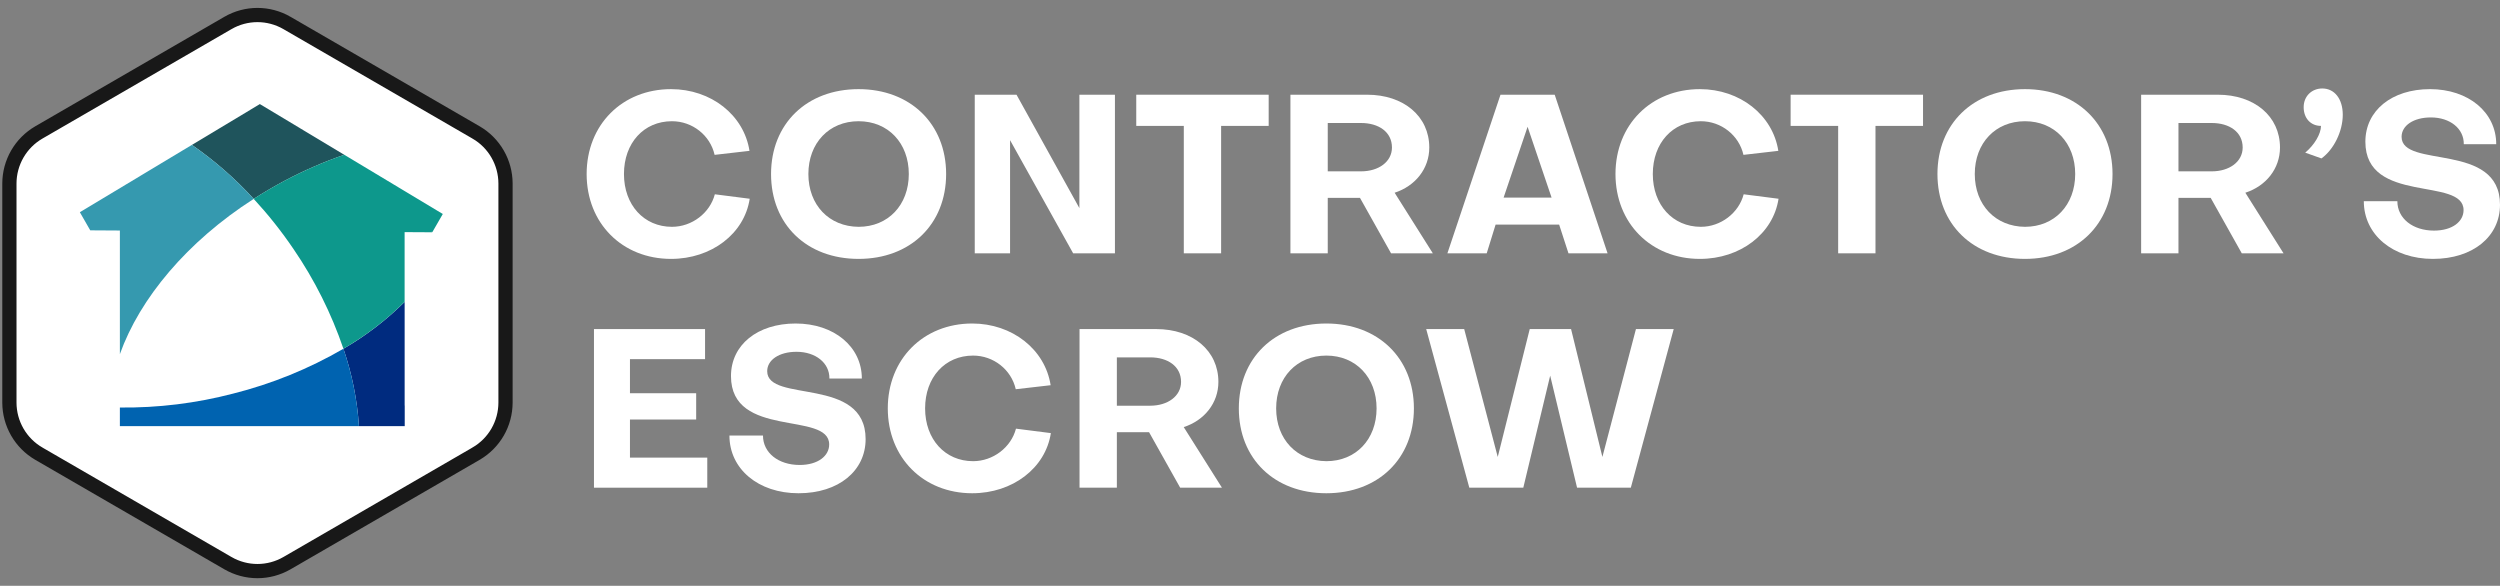 <svg width="303" height="71" viewBox="0 0 303 71" fill="none" xmlns="http://www.w3.org/2000/svg">
<rect x="0" y="0" width="303" height="71" fill="#808080" stroke="none"/>
<path d="M57.707 16.056L57.706 16.055L34.769 2.776L34.768 2.775C33.683 2.15 32.455 1.821 31.203 1.821C29.953 1.821 28.724 2.15 27.64 2.775L27.638 2.776L4.701 16.055L4.7 16.056C3.618 16.685 2.72 17.588 2.095 18.673C1.47 19.759 1.14 20.99 1.139 22.243V22.244L1.139 48.804L1.139 48.807C1.143 50.058 1.473 51.286 2.098 52.369C2.723 53.453 3.62 54.353 4.7 54.981L4.701 54.982L27.638 68.262L27.64 68.263C28.724 68.887 29.953 69.216 31.203 69.216C32.454 69.216 33.683 68.887 34.767 68.263L34.769 68.262L57.706 54.982L57.707 54.981C58.789 54.352 59.687 53.45 60.312 52.365C60.937 51.279 61.266 50.049 61.269 48.796V48.795L61.269 22.235L61.269 22.233C61.265 20.981 60.934 19.753 60.309 18.669C59.685 17.585 58.788 16.684 57.707 16.056Z" fill="white" stroke="#181818" stroke-width="1.723"/>
<path d="M43.504 51.646H49.053V49.149H49.043V36.588C46.824 38.794 44.331 40.703 41.623 42.268C42.662 45.296 43.294 48.45 43.504 51.646Z" fill="#002B7F"/>
<path d="M28.261 47.703C23.779 48.875 19.161 49.443 14.529 49.393V51.647H43.504C43.294 48.451 42.662 45.297 41.624 42.268C37.444 44.695 32.946 46.525 28.261 47.703Z" fill="#0063B0"/>
<path d="M30.747 24.105C31.976 23.317 33.251 22.565 34.582 21.861C36.88 20.648 39.267 19.611 41.722 18.759L31.484 12.608L31.46 12.635L26.606 15.552L23.257 17.566C25.993 19.454 28.506 21.648 30.747 24.105Z" fill="#1F545C"/>
<path d="M30.749 24.104C28.506 21.645 25.991 19.45 23.253 17.561L9.679 25.721L10.938 27.917L14.529 27.939V42.92C16.949 36.143 22.692 29.276 30.749 24.104Z" fill="#3599AF"/>
<path d="M53.667 25.936L42.329 19.121L41.72 18.756C39.266 19.608 36.879 20.645 34.58 21.858C33.25 22.561 31.974 23.312 30.746 24.101C32.506 26.007 34.121 28.042 35.578 30.19C38.129 33.921 40.161 37.982 41.62 42.263C44.327 40.698 46.82 38.789 49.039 36.583V28.133L52.404 28.152L52.236 28.027L52.404 28.128L53.667 25.936Z" fill="#0D988C"/>
<path d="M194.21 55.382L190.413 39.884H185.404L181.527 55.382L177.461 39.884H172.856L178.08 59.108H184.624L187.882 45.527L191.14 59.108H197.656L202.853 39.884H198.276L194.21 55.382Z" fill="white"/>
<path d="M150.146 49.496C150.146 55.598 154.455 59.782 160.756 59.782C167.03 59.782 171.365 55.598 171.365 49.496C171.365 43.421 167.03 39.209 160.756 39.209C154.455 39.209 150.146 43.421 150.146 49.496ZM154.67 49.496C154.67 45.743 157.174 43.097 160.756 43.097C164.337 43.097 166.841 45.743 166.841 49.496C166.841 53.249 164.337 55.895 160.756 55.895C157.174 55.868 154.67 53.249 154.67 49.496Z" fill="white"/>
<path d="M130.839 59.108H135.363V52.385H139.268L143.037 59.108H148.1L143.468 51.764C145.972 50.954 147.669 48.848 147.669 46.283C147.669 42.503 144.572 39.884 140.129 39.884H130.839V59.108ZM139.402 43.313C141.529 43.313 143.145 44.393 143.145 46.283C143.145 48.011 141.529 49.172 139.402 49.172H135.363V43.313H139.402Z" fill="white"/>
<path d="M123.137 51.953C122.544 54.221 120.363 55.895 117.94 55.895C114.547 55.895 112.123 53.249 112.123 49.496C112.123 45.743 114.52 43.097 117.94 43.097C120.417 43.097 122.571 44.798 123.11 47.174L127.337 46.688C126.664 42.341 122.679 39.209 117.832 39.209C111.908 39.209 107.6 43.529 107.6 49.496C107.6 55.463 111.908 59.782 117.832 59.782C122.733 59.782 126.718 56.732 127.364 52.493L123.137 51.953Z" fill="white"/>
<path d="M96.781 59.782C101.655 59.782 104.913 57.056 104.913 53.222C104.913 45.527 92.984 48.902 92.984 44.987C92.984 43.637 94.412 42.638 96.539 42.638C98.854 42.638 100.551 43.988 100.524 45.878H104.455C104.455 42.017 101.089 39.209 96.431 39.209C91.799 39.209 88.595 41.801 88.595 45.581C88.595 53.222 100.497 49.793 100.497 53.87C100.497 55.247 99.151 56.354 96.916 56.354C94.331 56.354 92.473 54.869 92.473 52.79H88.407C88.407 56.84 91.907 59.782 96.781 59.782Z" fill="white"/>
<path d="M76.351 55.463V50.846H84.376V47.66H76.351V43.529H85.453V39.884H71.989V59.108H85.722V55.463H76.351Z" fill="white"/>
<path d="M294.868 31.378C299.742 31.378 303 28.651 303 24.817C303 17.122 291.072 20.497 291.072 16.582C291.072 15.232 292.499 14.233 294.626 14.233C296.942 14.233 298.638 15.583 298.611 17.473H302.543C302.543 13.612 299.177 10.804 294.518 10.804C289.887 10.804 286.683 13.396 286.683 17.176C286.683 24.817 298.584 21.388 298.584 25.465C298.584 26.842 297.238 27.949 295.003 27.949C292.418 27.949 290.56 26.464 290.56 24.385H286.494C286.494 28.435 289.995 31.378 294.868 31.378Z" fill="white"/>
<path d="M279.204 12.991C279.204 14.341 280.065 15.259 281.304 15.259C281.304 16.231 280.496 17.581 279.392 18.499L281.358 19.201C282.866 18.121 283.943 15.907 283.943 13.909C283.943 11.992 282.946 10.723 281.465 10.723C280.173 10.723 279.204 11.668 279.204 12.991Z" fill="white"/>
<path d="M259.506 30.703H264.03V23.98H267.934L271.704 30.703H276.766L272.135 23.359C274.639 22.549 276.335 20.443 276.335 17.878C276.335 14.098 273.239 11.479 268.796 11.479H259.506V30.703ZM268.069 14.908C270.196 14.908 271.812 15.988 271.812 17.878C271.812 19.606 270.196 20.767 268.069 20.767H264.03V14.908H268.069Z" fill="white"/>
<path d="M234.819 21.091C234.819 27.193 239.128 31.378 245.429 31.378C251.703 31.378 256.038 27.193 256.038 21.091C256.038 15.016 251.703 10.804 245.429 10.804C239.128 10.804 234.819 15.016 234.819 21.091ZM239.343 21.091C239.343 17.338 241.847 14.692 245.429 14.692C249.01 14.692 251.514 17.338 251.514 21.091C251.514 24.844 249.01 27.49 245.429 27.49C241.847 27.463 239.343 24.844 239.343 21.091Z" fill="white"/>
<path d="M222.785 15.259V30.703H227.309V15.259H233.071V11.479H217.023V15.259H222.785Z" fill="white"/>
<path d="M211.333 23.548C210.74 25.816 208.559 27.49 206.136 27.49C202.743 27.49 200.32 24.844 200.32 21.091C200.32 17.338 202.716 14.692 206.136 14.692C208.613 14.692 210.767 16.393 211.306 18.769L215.533 18.283C214.86 13.936 210.875 10.804 206.028 10.804C200.104 10.804 195.796 15.124 195.796 21.091C195.796 27.058 200.104 31.378 206.028 31.378C210.929 31.378 214.914 28.327 215.56 24.088L211.333 23.548Z" fill="white"/>
<path d="M188.43 11.479H181.859L175.424 30.703H180.19L181.267 27.22H188.968L190.099 30.703H194.838L188.43 11.479ZM185.144 15.367L188.053 23.953H182.236L185.144 15.367Z" fill="white"/>
<path d="M156.399 30.703H160.923V23.98H164.828L168.597 30.703H173.66L169.028 23.359C171.532 22.549 173.229 20.443 173.229 17.878C173.229 14.098 170.132 11.479 165.689 11.479H156.399V30.703ZM164.962 14.908C167.089 14.908 168.705 15.988 168.705 17.878C168.705 19.606 167.089 20.767 164.962 20.767H160.923V14.908H164.962Z" fill="white"/>
<path d="M143.477 15.259V30.703H148V15.259H153.763V11.479H137.714V15.259H143.477Z" fill="white"/>
<path d="M123.201 11.479H118.139V30.703H122.42V16.987L130.067 30.703H135.13V11.479H130.821V25.222L123.201 11.479Z" fill="white"/>
<path d="M93.452 21.091C93.452 27.193 97.76 31.378 104.061 31.378C110.335 31.378 114.671 27.193 114.671 21.091C114.671 15.016 110.335 10.804 104.061 10.804C97.76 10.804 93.452 15.016 93.452 21.091ZM97.976 21.091C97.976 17.338 100.48 14.692 104.061 14.692C107.643 14.692 110.147 17.338 110.147 21.091C110.147 24.844 107.643 27.49 104.061 27.49C100.48 27.463 97.976 24.844 97.976 21.091Z" fill="white"/>
<path d="M86.638 23.548C86.045 25.816 83.864 27.49 81.441 27.49C78.048 27.49 75.624 24.844 75.624 21.091C75.624 17.338 78.021 14.692 81.441 14.692C83.918 14.692 86.072 16.393 86.611 18.769L90.838 18.283C90.165 13.936 86.18 10.804 81.333 10.804C75.409 10.804 71.101 15.124 71.101 21.091C71.101 27.058 75.409 31.378 81.333 31.378C86.234 31.378 90.219 28.327 90.865 24.088L86.638 23.548Z" fill="white"/>
</svg>
